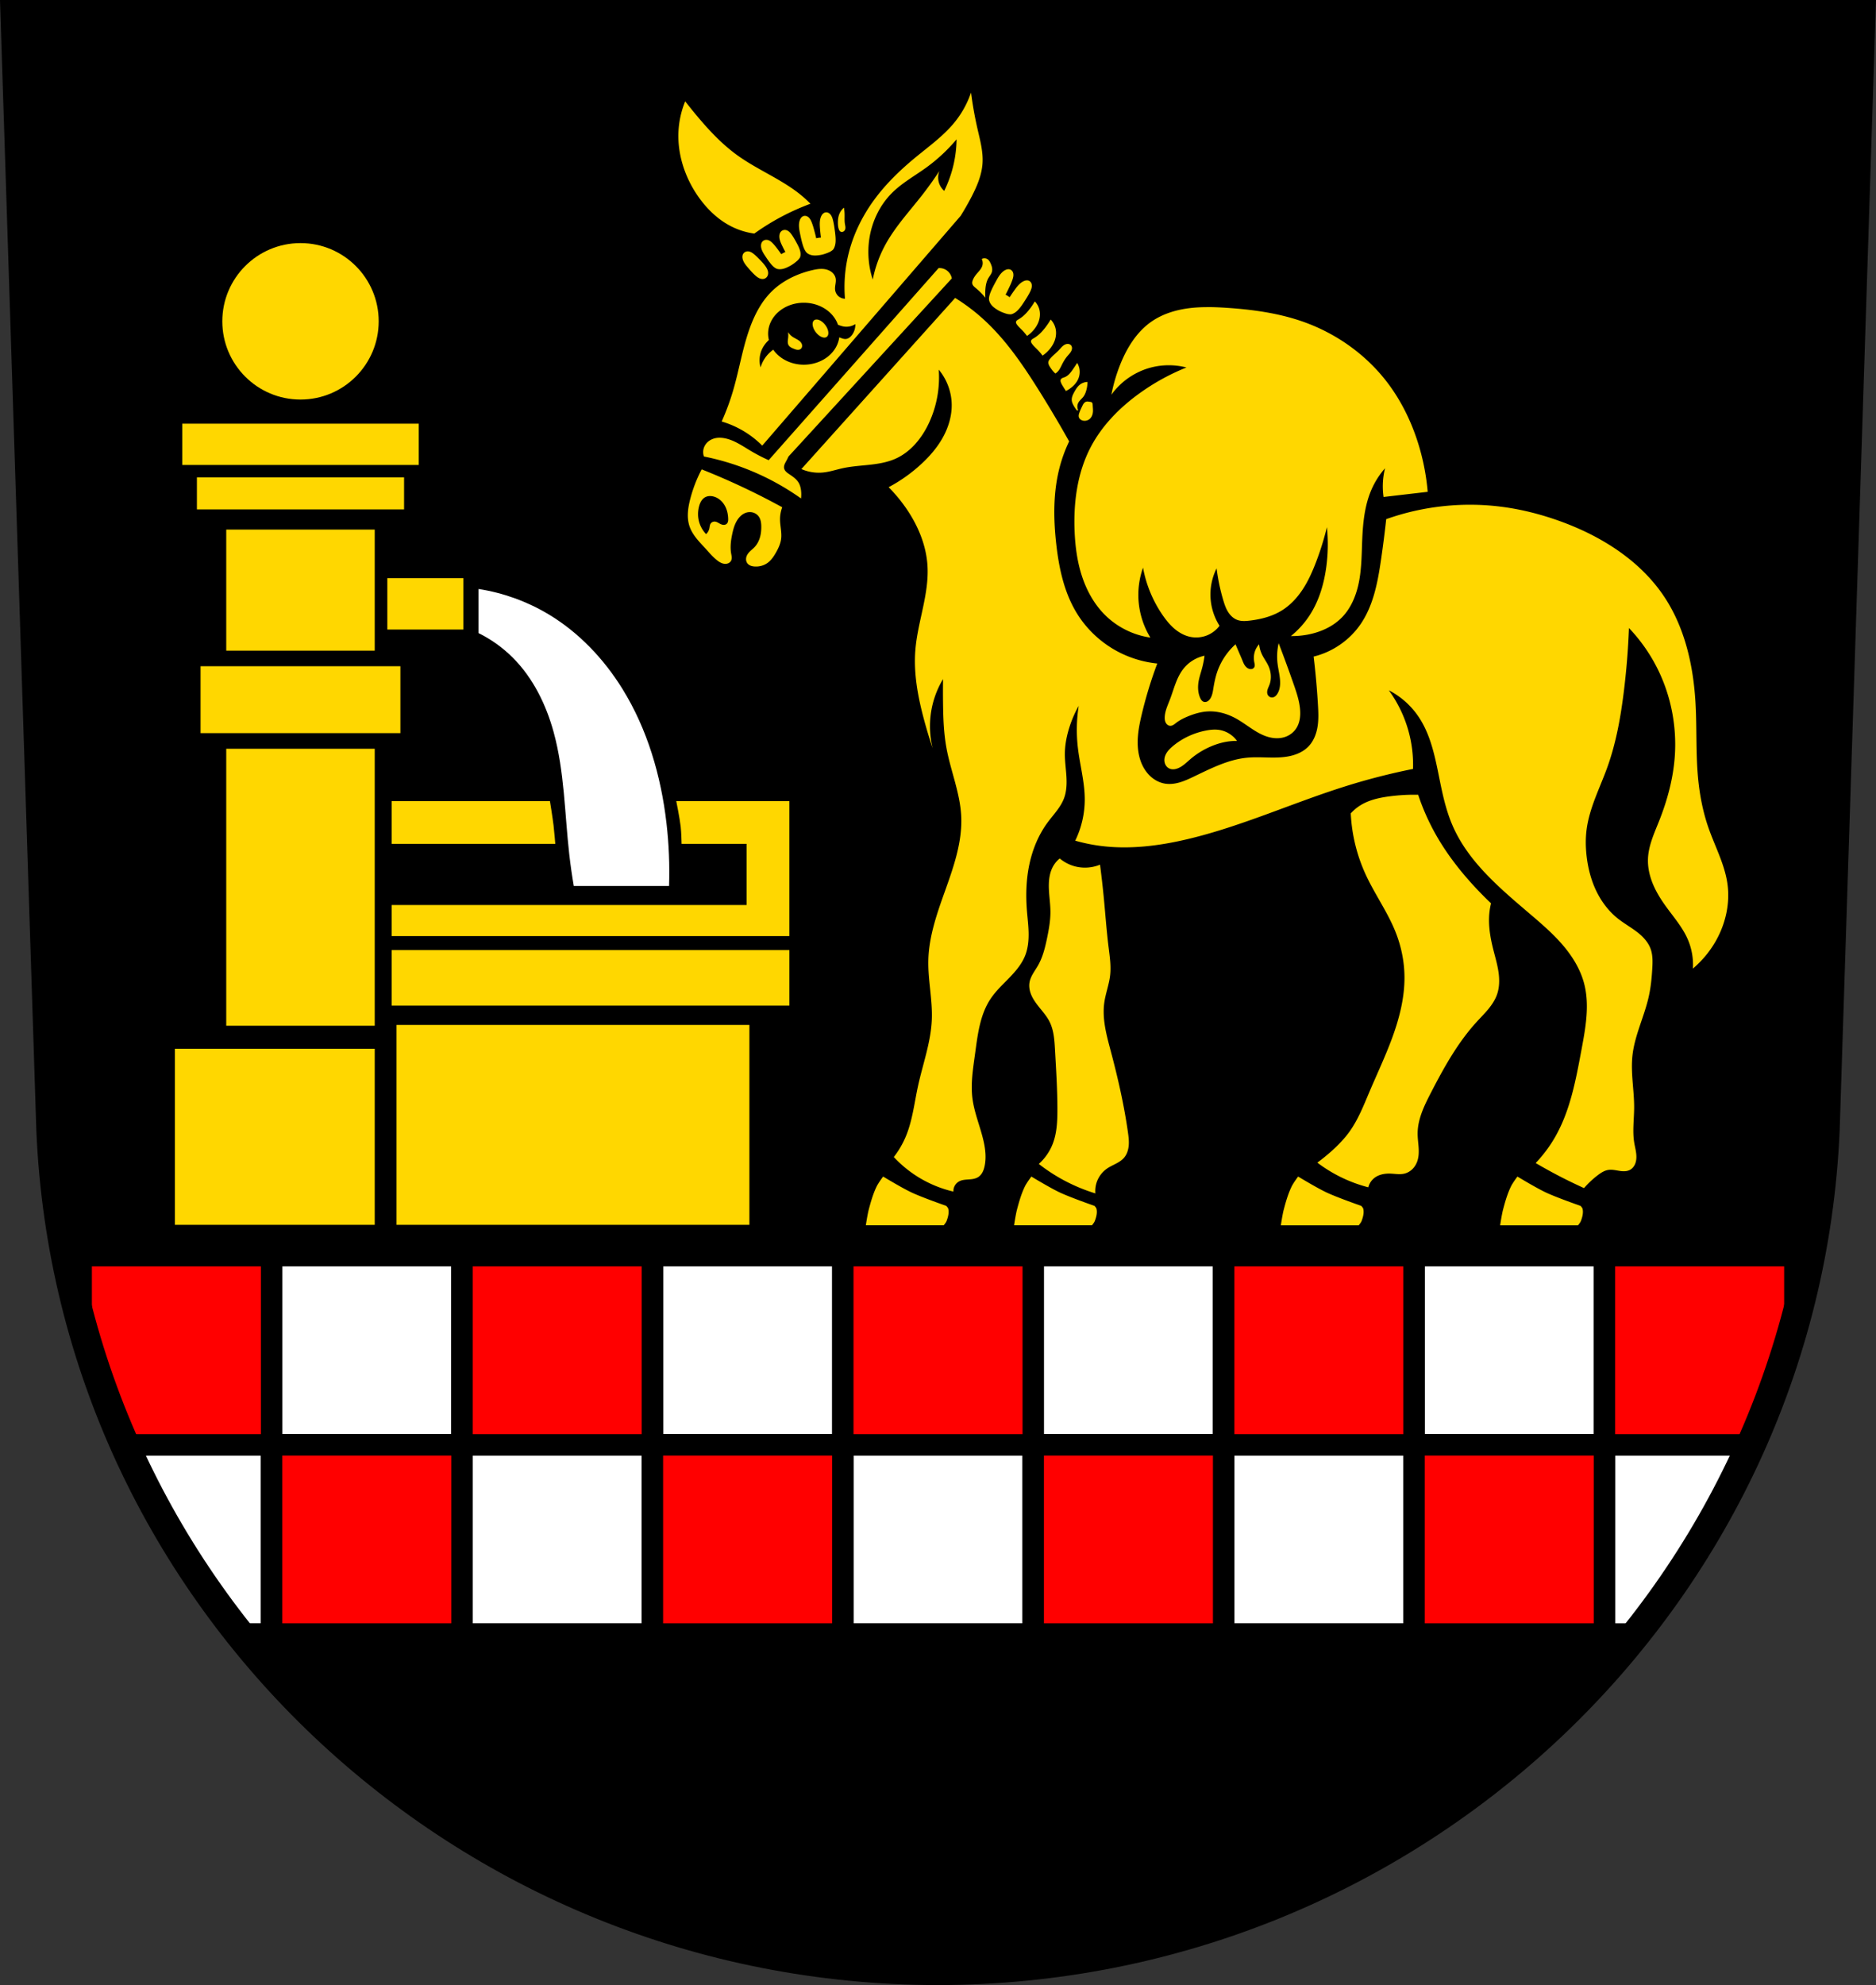 <svg xmlns="http://www.w3.org/2000/svg" width="701.33" height="741.77" viewBox="0 0 701.334 741.769"><rect x="0" y="0" width="701.334" height="741.769" fill="#333333" stroke="none"/><g transform="translate(-24.589-32.854)"><path d="m30.27 38.35l13.398 416.62c7.415 175.25 153.92 314.05 331.59 314.14 177.51-.215 324.07-139.06 331.59-314.14l13.398-416.62h-344.98z" fill-rule="evenodd"/><g stroke="#000"><g stroke-linejoin="round" stroke-linecap="round" stroke-width="8" transform="translate(24.589 32.854)"><path d="m101.52 469.2v70.69h71.18v-70.69h-71.18zm71.18 70.69v70.68h71.18v-70.68h-71.18zm71.18 0h71.18v-70.69h-71.18v70.69zm71.18 0v70.68h71.19v-70.68h-71.19zm71.19 0h71.18v-70.69h-71.18v70.69zm71.18 0v70.68h71.18v-70.68h-71.18zm71.18 0h71.18v-70.69h-71.18v70.69zm71.18 0c0 23.562 0 47.12 0 70.69h11.787c17.16-21.542 31.64-45.27 42.969-70.69h-54.756zm-498.29 0h-54.859c11.303 25.418 25.762 49.14 42.896 70.68h11.963v-70.68z" fill="#fff"/><path d="m599.81 469.2c0 23.562 0 47.12 0 70.69h54.758c6.571-14.743 12.09-30.05 16.428-45.842v-24.844h-71.19zm0 70.69h-71.18v70.69h71.18v-70.69zm-71.18 0v-70.68h-71.18v70.68h71.18zm-71.18 0h-71.18v70.69h71.18v-70.69zm-71.18 0v-70.68h-71.19v70.68h71.19zm-71.19 0h-71.18v70.69h71.18v-70.69zm-71.18 0v-70.68h-71.18v70.68h71.18zm-71.18 0h-71.18v70.69h71.18v-70.69zm-71.18 0v-70.68h-71.19v25.04c4.318 15.723 9.796 30.964 16.324 45.645h54.861z" fill="#f00"/></g><path d="m30.27 38.35l13.398 416.62c7.415 175.25 153.92 314.05 331.59 314.14 177.51-.215 324.07-139.06 331.59-314.14l13.398-416.62h-344.98z" fill="none" fill-rule="evenodd" stroke-width="11"/></g><path d="m136.93 123.69c-16.14 0-29.23 13.09-29.23 29.23 0 16.14 13.09 29.23 29.23 29.23 16.14 0 29.23-13.09 29.23-29.23 0-16.14-13.08-29.23-29.23-29.23m-44.21 67.48v15.42h88.41v-15.42zm5.482 20.04v11.994h77.45v-11.994zm10.967 19.533v45.23h55.51v-45.23zm60.22 18.16v19.19h28.441v-19.19zm-69.816 32.896v25.01h74.7v-25.01zm9.596 30.84v103.49h55.51v-103.49zm61.852 19.555v15.971h61.16c0 0-.374-4.631-.654-6.937-.367-3.02-1.346-9.03-1.346-9.03zm106.38 0c0 0 1.294 6.339 1.657 9.549.241 2.13.343 6.422.343 6.422h24.308v22.852h-132.69v11.625h148.66v-5.813-5.813-22.852-15.971h-15.971zm-106.38 55.662v20.756h148.66v-20.756zm1.797 27.979v74.7h131.93v-74.7zm-82.84 8.91v65.793h74.7v-65.793z" fill="#ffd700"/><g fill-rule="evenodd"><path d="m203.48 252.94v16.477c4.746 2.339 9.104 5.463 12.842 9.208 7.568 7.579 12.441 17.534 15.265 27.865 4.04 14.786 4.09 30.32 5.815 45.553.45 3.973 1.016 7.933 1.696 11.873h35.619c.257-7.844-.067-15.707-.969-23.504-2.039-17.624-7.132-35.08-16.477-50.16-6.955-11.223-16.297-21.08-27.623-27.865-8.01-4.797-16.946-8.03-26.17-9.45" fill="#fff"/><path d="m363.01 34.588c-1.332 3.927-3.351 7.619-5.939 10.857-4.145 5.185-9.623 9.1-14.75 13.316-5.759 4.736-11.174 9.956-15.57 15.979-4.312 5.907-7.617 12.581-9.424 19.668-1.429 5.603-1.915 11.444-1.434 17.207-.897-.008-1.788-.351-2.459-.947-.671-.596-1.115-1.44-1.229-2.33-.091-.715.025-1.437.131-2.15.106-.713.203-1.443.074-2.152-.145-.8-.578-1.535-1.168-2.096-.59-.561-1.329-.951-2.109-1.182-1.79-.529-3.715-.225-5.531.205-5.722 1.356-11.231 4.01-15.365 8.195-3.45 3.49-5.833 7.91-7.58 12.496-2.975 7.806-4.211 16.16-6.555 24.17-1.164 3.985-2.604 7.888-4.303 11.676 2.266.668 4.465 1.562 6.555 2.664 3.165 1.669 6.078 3.819 8.605 6.352l74.16-85.84c1.466-2.331 2.834-4.723 4.098-7.17 2.027-3.923 3.814-8.089 4.098-12.496.276-4.286-.882-8.515-1.844-12.701-1.041-4.532-1.863-9.115-2.459-13.727m-106.86 3.289c-1.306 3.19-2.125 6.578-2.422 10.01-.777 8.99 2.106 18.11 7.266 25.514 3.191 4.579 7.303 8.604 12.273 11.143 2.727 1.392 5.686 2.324 8.719 2.744 3.144-2.258 6.438-4.31 9.852-6.137 3.593-1.923 7.319-3.597 11.143-5.01-.875-.902-1.792-1.765-2.746-2.584-7.353-6.312-16.681-9.84-24.545-15.502-5.885-4.237-10.862-9.604-15.502-15.178-1.372-1.648-2.718-3.316-4.04-5.01m101.46 14.201c-.038 3.02-.383 6.04-1.027 8.99-.776 3.554-1.986 7.01-3.596 10.275-.791-.698-1.414-1.586-1.799-2.568-.608-1.55-.608-3.331 0-4.881-2.01 3.086-4.156 6.086-6.422 8.99-4.79 6.139-10.166 11.903-13.871 18.752-2.173 4.02-3.737 8.363-4.623 12.844-1.587-4.863-2.031-10.1-1.285-15.16.949-6.436 3.873-12.615 8.479-17.209 3.776-3.767 8.523-6.374 12.842-9.504 4.18-3.03 7.986-6.577 11.303-10.533m-42.1 25.539c-.798.661-1.421 1.534-1.787 2.504-.386 1.02-.487 2.126-.477 3.217.007.807.076 1.626.357 2.383.061.163.132.323.229.469.096.145.218.276.367.365.16.096.349.141.535.139.187-.003.371-.053.537-.139.254-.131.463-.343.596-.596.178-.341.214-.741.184-1.125-.03-.384-.122-.759-.184-1.139-.198-1.217-.088-2.46-.119-3.693-.02-.799-.1-1.598-.238-2.385m-6.711 1.74c-.179.009-.358.048-.527.115-.344.137-.649.392-.891.707-.241.315-.422.689-.557 1.08-.48 1.392-.377 2.95-.252 4.441.086 1.031.197 2.057.336 3.08-.495.033-.987.103-1.477.195-.102.019-.204.049-.307.068-.139-.689-.309-1.373-.484-2.051-.317-1.225-.645-2.447-1.084-3.621-.165-.441-.346-.876-.58-1.273-.234-.397-.521-.757-.871-1.016-.302-.223-.652-.368-1.01-.404-.357-.036-.723.038-1.043.225-.325.189-.597.49-.799.84-.202.35-.337.748-.426 1.156-.312 1.454-.027 2.981.271 4.439.304 1.483.625 2.966 1.076 4.398.264.837.603 1.656 1.094 2.336.218.302.495.553.795.738.519.32 1.102.519 1.686.609.986.152 1.996.035 2.98-.127.853-.14 1.69-.413 2.508-.727.507-.194 1.017-.4 1.479-.711.335-.226.695-.459.918-.826.46-.756.692-1.7.746-2.637.08-1.393-.094-2.787-.279-4.166-.17-1.264-.351-2.53-.648-3.762-.111-.462-.241-.922-.426-1.352-.185-.43-.427-.832-.744-1.143-.273-.268-.599-.467-.949-.559-.175-.046-.356-.066-.535-.057m-15.676 6.604c-.347.044-.683.181-.955.4-.276.223-.481.527-.611.857-.13.33-.187.686-.197 1.041-.037 1.263.508 2.462 1.053 3.602.377.788.775 1.564 1.197 2.328-.443.191-.873.41-1.295.646-.088.049-.173.106-.262.156-.326-.499-.679-.983-1.035-1.461-.644-.865-1.296-1.725-2.037-2.508-.278-.294-.57-.578-.898-.814-.328-.236-.697-.426-1.092-.514-.341-.076-.702-.073-1.039.018-.338.091-.651.271-.891.525-.243.258-.404.587-.488.932-.084.345-.092.706-.055 1.059.135 1.256.837 2.369 1.531 3.424.707 1.073 1.427 2.141 2.254 3.125.483.575 1.031 1.109 1.676 1.484.287.167.613.274.941.32.567.08 1.157.043 1.717-.08.946-.208 1.837-.639 2.691-1.096.74-.396 1.426-.891 2.084-1.412.408-.323.816-.657 1.148-1.057.241-.291.504-.596.602-.961.202-.752.141-1.576-.08-2.336-.329-1.13-.891-2.176-1.459-3.207-.52-.944-1.052-1.885-1.68-2.762-.236-.329-.486-.651-.779-.93-.293-.279-.632-.516-1.012-.656-.328-.121-.683-.169-1.029-.125m-13.352 8c-.348-.033-.704.015-1.027.146-.324.132-.615.35-.82.633-.209.287-.327.632-.367.984-.04.352-.005.711.076 1.057.29 1.23 1.123 2.249 1.943 3.209.835.977 1.684 1.945 2.627 2.818.551.51 1.145.995 1.846 1.264.311.119.641.196.975.203.333.007.671-.058.971-.203.344-.166.632-.438.832-.764.2-.325.31-.701.334-1.082.049-.79-.27-1.559-.68-2.236-.609-1.01-1.422-1.873-2.236-2.723-.746-.778-1.502-1.551-2.334-2.236-.312-.257-.637-.504-.992-.697-.355-.194-.744-.335-1.146-.373m88.34 2.582c-.383-.014-.77.082-1.102.273.374.741.462 1.622.242 2.422-.161.585-.476 1.118-.842 1.602-.366.484-.782.926-1.176 1.387-.663.776-1.27 1.623-1.615 2.584-.13.362-.223.749-.162 1.129.058.359.252.687.49.961.239.274.523.504.803.736 1.317 1.098 2.535 2.315 3.633 3.633-.08-1.048-.08-2.101 0-3.148.111-1.458.389-2.939 1.131-4.199.442-.751 1.047-1.425 1.291-2.262.156-.534.154-1.106.051-1.652-.103-.547-.304-1.07-.535-1.576-.268-.585-.597-1.173-1.129-1.535-.317-.216-.697-.339-1.08-.354m-17.234 3.668l-63.52 71.77c-2.36-1.054-4.657-2.247-6.875-3.574-3.153-1.886-6.273-4.091-9.9-4.676-1-.161-2.03-.193-3.03 0-.971.188-1.902.594-2.678 1.207-.776.613-1.39 1.436-1.721 2.367-.376 1.057-.376 2.244 0 3.301 5.44 1.087 10.783 2.654 15.949 4.676 7.198 2.817 14.05 6.519 20.35 10.998.123-1 .123-2.02 0-3.02-.117-.956-.353-1.911-.826-2.75-.805-1.426-2.215-2.387-3.574-3.301-.415-.279-.833-.561-1.186-.916-.353-.355-.642-.792-.74-1.283-.096-.48-.004-.981.168-1.439.172-.458.422-.882.658-1.311.296-.539.571-1.09.824-1.65l61.05-66.55c-.21-1.209-.92-2.321-1.926-3.02-.874-.61-1.961-.908-3.02-.826m25.887.422c-.194.022-.39.069-.58.137-.381.135-.742.352-1.074.605-1.181.905-1.952 2.251-2.67 3.555-.73 1.326-1.45 2.664-2.035 4.047-.342.808-.614 1.651-.682 2.486-.03.371.019.742.127 1.078.187.58.501 1.11.887 1.557.651.755 1.499 1.321 2.354 1.836.741.447 1.553.782 2.379 1.074.512.181 1.035.355 1.588.418.402.045.827.099 1.234-.035.84-.278 1.627-.845 2.275-1.523.964-1.01 1.737-2.181 2.49-3.352.69-1.072 1.373-2.153 1.945-3.283.215-.424.417-.859.555-1.307.138-.447.213-.91.174-1.352-.034-.382-.155-.744-.361-1.041-.207-.297-.5-.527-.846-.645-.351-.119-.751-.122-1.139-.039-.388.083-.767.251-1.123.461-1.268.748-2.2 2-3.072 3.219-.603.841-1.184 1.694-1.742 2.563-.398-.295-.817-.561-1.25-.809-.09-.051-.186-.097-.277-.148.341-.614.653-1.246.959-1.875.554-1.138 1.098-2.281 1.525-3.459.16-.442.305-.892.385-1.346.079-.454.093-.916-.006-1.34-.086-.366-.257-.7-.506-.959-.249-.26-.575-.442-.939-.508-.185-.033-.38-.037-.574-.016m-19.686 10.717l-57.49 63.947c2.523 1.109 5.332 1.557 8.07 1.291 2.524-.245 4.949-1.078 7.428-1.615 3.262-.707 6.61-.902 9.928-1.264 3.318-.362 6.661-.905 9.713-2.256 5.788-2.563 10.02-7.844 12.656-13.598 2.811-6.13 4.045-12.974 3.553-19.699 3.01 3.592 4.753 8.23 4.844 12.918.083 4.291-1.183 8.546-3.248 12.309-2.065 3.763-4.909 7.06-8.06 9.975-3.691 3.421-7.827 6.361-12.271 8.721 2.374 2.388 4.538 4.986 6.459 7.752 4.447 6.403 7.607 13.855 8.07 21.637.633 10.559-3.648 20.786-4.521 31.33-.729 8.801.936 17.633 3.23 26.16.965 3.585 2.041 7.139 3.229 10.656-1.337-5.381-1.337-11.09 0-16.471.817-3.291 2.128-6.459 3.875-9.365-.037 3.01-.037 6.03 0 9.04.07 5.621.273 11.265 1.293 16.793 1.562 8.465 5.03 16.596 5.49 25.19.523 9.746-2.853 19.231-6.137 28.422-2.956 8.274-5.911 16.73-6.137 25.514-.191 7.444 1.595 14.843 1.293 22.283-.344 8.475-3.366 16.581-5.168 24.869-1.367 6.288-2.057 12.787-4.521 18.73-1.149 2.771-2.675 5.387-4.521 7.752 3.092 3.325 6.702 6.169 10.658 8.396 3.636 2.047 7.564 3.575 11.627 4.521-.039-.79.154-1.59.553-2.273.399-.683 1-1.247 1.707-1.602.988-.496 2.127-.572 3.23-.646.673-.045 1.348-.093 2.01-.229.66-.136 1.309-.363 1.867-.74.635-.429 1.132-1.042 1.494-1.717.363-.675.595-1.411.766-2.158.701-3.071.364-6.293-.322-9.367-1.214-5.434-3.504-10.623-4.199-16.15-.689-5.474.221-11.01.971-16.473.982-7.157 1.805-14.658 5.813-20.668 1.923-2.883 4.487-5.269 6.9-7.756 2.413-2.487 4.738-5.172 6.02-8.393 1.064-2.68 1.351-5.611 1.299-8.494-.053-2.883-.432-5.748-.652-8.623-.438-5.718-.24-11.511.969-17.12 1.198-5.555 3.409-10.928 6.781-15.502 2.171-2.944 4.851-5.618 6.137-9.04.991-2.641 1.071-5.536.893-8.352-.178-2.816-.6-5.62-.568-8.441.032-2.84.524-5.664 1.291-8.398.914-3.261 2.218-6.412 3.875-9.365-.799 5.122-.907 10.351-.322 15.502.736 6.482 2.564 12.854 2.584 19.377.016 5.348-1.209 10.697-3.553 15.504 3.068.878 6.201 1.526 9.365 1.938 10.984 1.43 22.17-.008 32.941-2.584 20.11-4.808 39.05-13.507 58.779-19.701 8.274-2.598 16.688-4.755 25.19-6.459.152-4.675-.394-9.371-1.615-13.887-1.504-5.562-4.04-10.845-7.428-15.502 4.383 2.259 8.193 5.62 10.98 9.688 5.408 7.892 6.712 17.775 8.721 27.13 1.017 4.736 2.256 9.448 4.197 13.887 6.05 13.823 18.241 23.789 29.713 33.588 4.093 3.496 8.164 7.06 11.639 11.168 3.474 4.111 6.353 8.822 7.738 14.02 2.154 8.09.57 16.642-.969 24.869-2.076 11.1-4.137 22.459-9.688 32.29-2.047 3.628-4.551 7-7.43 10.01 3.281 1.931 6.62 3.762 10.01 5.49 2.66 1.356 5.353 2.649 8.07 3.877 1.546-1.79 3.282-3.418 5.168-4.846 1.163-.881 2.434-1.707 3.875-1.938 1.348-.216 2.716.107 4.064.322.674.107 1.355.188 2.037.16.682-.028 1.367-.168 1.973-.482.828-.43 1.471-1.171 1.871-2.01.4-.843.567-1.782.584-2.715.033-1.865-.516-3.684-.816-5.525-.698-4.284-.047-8.66-.023-13 .035-6.471-1.329-12.942-.646-19.377.814-7.674 4.477-14.746 6.137-22.283.747-3.394 1.084-6.867 1.291-10.336.149-2.5.222-5.078-.645-7.428-.978-2.652-3.064-4.751-5.322-6.451-2.258-1.7-4.742-3.088-6.951-4.852-3.475-2.774-6.195-6.434-8.102-10.451-1.906-4.02-3.01-8.386-3.525-12.803-.385-3.324-.436-6.695 0-10.01 1.068-8.122 4.981-15.545 7.752-23.254 3.249-9.04 4.948-18.565 6.137-28.1.99-7.934 1.636-15.909 1.938-23.898 4.449 4.665 8.168 10.02 10.98 15.824 4.837 9.974 6.947 21.242 6.137 32.3-.602 8.209-2.779 16.248-5.814 23.898-1.831 4.616-4.01 9.248-4.197 14.211-.12 3.155.585 6.307 1.773 9.232 1.188 2.925 2.851 5.637 4.686 8.207 2.939 4.116 6.371 7.961 8.396 12.596 1.502 3.438 2.172 7.236 1.938 10.98 3.345-2.823 6.199-6.226 8.396-10.01 3.769-6.492 5.564-14.205 4.521-21.639-1.029-7.333-4.671-13.998-7.104-20.992-2.096-6.03-3.301-12.342-3.889-18.695-.864-9.345-.407-18.764-.957-28.13-.812-13.831-3.974-27.853-11.627-39.4-8.915-13.455-23.28-22.536-38.432-28.1-6.999-2.569-14.253-4.474-21.639-5.49-14.721-2.026-29.922-.461-43.922 4.521-.552 5.071-1.198 10.133-1.938 15.18-1.241 8.466-2.868 17.197-7.752 24.22-4.112 5.915-10.439 10.25-17.439 11.949.724 6.01 1.264 12.04 1.615 18.09.159 2.728.278 5.48-.164 8.176-.442 2.696-1.489 5.362-3.389 7.326-1.799 1.861-4.259 2.982-6.783 3.553-5.265 1.19-10.773.131-16.15.645-7.09.677-13.597 4.04-20.02 7.105-1.676.801-3.369 1.59-5.152 2.111-1.783.522-3.672.77-5.506.473-1.966-.319-3.808-1.265-5.297-2.588-1.489-1.323-2.633-3.01-3.424-4.84-1.241-2.867-1.622-6.05-1.488-9.172.134-3.121.767-6.197 1.488-9.236 1.534-6.465 3.478-12.834 5.814-19.05-4.925-.497-9.758-1.913-14.172-4.154-6.484-3.293-12.05-8.387-15.863-14.578-4.764-7.728-6.714-16.86-7.729-25.881-1.075-9.559-1.175-19.36 1.256-28.668.873-3.344 2.069-6.605 3.564-9.721-3.613-6.442-7.382-12.796-11.303-19.05-6.05-9.65-12.539-19.18-20.992-26.805-3.201-2.889-6.666-5.488-10.336-7.752m29.795 1.293c-.603 1.04-1.279 2.038-2.02 2.986-1.132 1.451-2.44 2.8-4.04 3.715-.205.118-.415.228-.596.381-.18.153-.332.355-.373.588-.031.172 0 .351.064.514.063.163.159.312.26.455.548.781 1.269 1.419 1.938 2.1.67.681 1.291 1.41 1.857 2.18.931-.636 1.775-1.4 2.502-2.262.845-1 1.534-2.144 1.938-3.391.446-1.377.535-2.881.162-4.279-.298-1.119-.888-2.157-1.695-2.986m-86.355.494a13.35 11.579 0 0 1 12.768 8.232c.723.283 1.451.547 2.217.668 1.469.232 3.02-.098 4.268-.908.061 1.454-.394 2.923-1.27 4.086-.27.358-.582.691-.947.951-.365.26-.787.447-1.232.502-.453.056-.915-.025-1.352-.158-.409-.125-.802-.294-1.201-.445a13.35 11.579 0 0 1 -13.25 10.23 13.35 11.579 0 0 1 -11.426 -5.611c-.035.025-.073.046-.107.072-1.157.859-2.184 1.899-2.998 3.088-.722 1.055-1.276 2.224-1.635 3.451-.642-2.237-.444-4.706.545-6.813.611-1.3 1.514-2.436 2.563-3.424a13.35 11.579 0 0 1 -.291 -2.342 13.35 11.579 0 0 1 13.35 -11.58m150.81 1.646c-2.449.005-4.893.134-7.318.471-4.851.674-9.652 2.213-13.658 5.03-5.445 3.831-9.08 9.77-11.551 15.951-1.456 3.641-2.562 7.421-3.299 11.273 3.568-4.976 8.921-8.643 14.85-10.174 4.306-1.112 8.893-1.112 13.199 0-6.337 2.544-12.356 5.877-17.875 9.898-7.249 5.283-13.705 11.859-17.875 19.801-5.05 9.614-6.515 20.775-6.05 31.623.242 5.635.99 11.283 2.744 16.643 1.754 5.36 4.55 10.437 8.531 14.432 4.564 4.58 10.646 7.622 17.05 8.525-2.493-4.065-4.01-8.722-4.4-13.475-.347-4.27.22-8.612 1.65-12.65 1.164 6.396 3.713 12.537 7.424 17.875 1.26 1.813 2.663 3.544 4.348 4.971 1.685 1.427 3.669 2.543 5.828 3 2.02.432 4.167.273 6.104-.453 1.936-.726 3.657-2.02 4.896-3.672-1.834-2.89-2.976-6.217-3.301-9.625-.386-4.04.387-8.19 2.201-11.824.505 4 1.333 7.958 2.475 11.824.445 1.506.944 3.02 1.764 4.355.819 1.34 1.992 2.513 3.461 3.07 1.474.559 3.108.459 4.674.275 4.238-.498 8.482-1.588 12.1-3.852 3.15-1.971 5.724-4.773 7.76-7.881 2.036-3.108 3.557-6.524 4.891-9.992 1.655-4.306 3.034-8.719 4.125-13.201.513 5.03.421 10.119-.275 15.12-.861 6.192-2.681 12.332-6.05 17.6-1.932 3.02-4.357 5.726-7.15 7.975 2.12.029 4.241-.154 6.324-.549 4.831-.915 9.534-3.04 12.926-6.6 3.511-3.684 5.404-8.656 6.309-13.664.904-5.01.901-10.127 1.115-15.211.27-6.395.921-12.904 3.486-18.768 1.258-2.875 2.965-5.551 5.04-7.906-.496 1.978-.774 4.01-.826 6.05-.04 1.562.053 3.129.275 4.676l16.5-1.926c-.527-6.156-1.727-12.253-3.574-18.15-2.6-8.298-6.505-16.222-11.826-23.1-7.906-10.218-18.894-17.961-31.07-22.275-9.164-3.246-18.899-4.579-28.6-5.225-2.444-.163-4.898-.282-7.348-.277m-146.041 4.635a3.89 2.224 52.817 0 0 -.883 .27 3.89 2.224 52.817 0 0 .547 4.43 3.89 2.224 52.817 0 0 4.127 1.789 3.89 2.224 52.817 0 0 -.545 -4.428 3.89 2.224 52.817 0 0 -3.246 -2.061m87.51.014c-.631 1.086-1.337 2.129-2.111 3.119-1.185 1.515-2.553 2.923-4.223 3.877-.215.123-.434.239-.623.398-.189.16-.346.37-.389.613-.032.18 0 .367.066.537.066.17.166.325.271.475.573.815 1.326 1.481 2.025 2.191.7.711 1.351 1.472 1.943 2.275.974-.664 1.857-1.459 2.617-2.359.883-1.045 1.605-2.24 2.027-3.541.467-1.437.557-3.01.168-4.467-.312-1.168-.929-2.254-1.773-3.119m-98.15 4.705c.078.731.078 1.469 0 2.199-.047.441-.123.881-.131 1.324-.008.444.055.898.268 1.287.193.353.5.635.84.852.34.216.713.371 1.086.523.45.184.91.367 1.395.41.242.022.49.008.725-.057.234-.065.456-.184.631-.354.266-.259.409-.629.422-1 .013-.371-.099-.741-.285-1.063-.396-.684-1.094-1.131-1.787-1.512-.559-.307-1.134-.589-1.65-.963-.608-.441-1.126-1-1.512-1.648m104.5 4.41c-.659.004-1.278.331-1.783.754-.505.423-.918.942-1.365 1.426-1.048 1.132-2.297 2.068-3.311 3.23-.329.377-.641.798-.727 1.291-.062.357.003.728.131 1.066.128.339.318.65.516.953.388.596.811 1.17 1.291 1.695.205.225.422.441.646.646.358-.223.685-.497.969-.809.717-.788 1.134-1.793 1.615-2.744.537-1.062 1.17-2.079 1.938-2.988.445-.527.938-1.022 1.291-1.615.213-.357.374-.753.408-1.168.035-.415-.064-.848-.326-1.172-.153-.189-.356-.335-.58-.43-.224-.094-.47-.138-.713-.137m3.553 7.105c-.524.817-1.063 1.624-1.615 2.422-.407.588-.824 1.174-1.32 1.689-.497.515-1.078.96-1.746 1.217-.273.105-.56.18-.824.307-.132.063-.257.14-.367.236-.11.097-.204.212-.264.346-.079.177-.095.378-.072.57.023.193.083.38.154.561.19.482.456.931.727 1.373.366.599.744 1.19 1.131 1.775.592-.303 1.16-.654 1.695-1.049 1.229-.907 2.301-2.071 2.906-3.473.534-1.237.684-2.638.404-3.955-.151-.712-.427-1.399-.809-2.02m3.875 7.105c-1.049.018-2.088.393-2.906 1.049-.875.701-1.474 1.685-2.02 2.666-.27.488-.532.982-.719 1.508-.186.525-.295 1.085-.25 1.641.058.719.37 1.391.727 2.02.355.623.76 1.219 1.211 1.777l.484-.082c-.426-.848-.426-1.896 0-2.744.456-.908 1.327-1.529 1.938-2.342.502-.668.818-1.457 1.049-2.26.302-1.049.465-2.139.484-3.23m-.082 7.314c-.107 0-.214 0-.32.033-.406.087-.753.361-1.01.689-.255.328-.431.71-.607 1.086-.374.797-.762 1.589-1.049 2.422-.089.26-.169.526-.207.799-.038.272-.033.553.045.816.099.336.314.633.588.852.274.219.603.364.945.441.837.189 1.755-.029 2.424-.566.396-.317.704-.737.916-1.197.212-.461.329-.962.375-1.467.075-.832-.042-1.667-.08-2.502-.009-.208-.015-.42-.068-.621-.053-.201-.161-.396-.336-.51-.094-.061-.203-.096-.313-.117-.11-.022-.223-.031-.334-.045-.323-.039-.649-.116-.971-.113m-144.16 25.35c-1.837 3.487-3.27 7.186-4.262 11-.878 3.377-1.4 7.01-.275 10.313 1.141 3.35 3.804 5.907 6.188 8.523 1.355 1.488 2.658 3.048 4.262 4.264.775.588 1.653 1.102 2.621 1.197.484.048.983-.016 1.426-.217.443-.201.827-.544 1.041-.98.205-.419.25-.902.217-1.367-.033-.466-.139-.923-.217-1.383-.401-2.368-.082-4.8.412-7.15.452-2.153 1.086-4.344 2.477-6.05.692-.849 1.577-1.566 2.611-1.926.844-.294 1.777-.341 2.639-.105.862.236 1.647.759 2.174 1.48.383.525.626 1.141.768 1.775.142.634.186 1.288.195 1.938.021 1.382-.109 2.773-.496 4.1-.387 1.327-1.037 2.588-1.979 3.6-.909.977-2.088 1.728-2.75 2.887-.276.484-.453 1.031-.467 1.588-.014.557.14 1.123.467 1.574.305.421.749.73 1.23.924.482.194 1 .28 1.52.314 1.639.109 3.32-.309 4.674-1.238 1.435-.985 2.441-2.473 3.301-3.986.901-1.587 1.693-3.278 1.924-5.088.309-2.418-.403-4.849-.412-7.287-.006-1.546.275-3.092.824-4.537-4.781-2.622-9.642-5.1-14.574-7.426-5.106-2.408-10.289-4.655-15.537-6.736m2.857 9.98c.566-.037 1.134.039 1.68.193 1.032.293 1.977.867 2.748 1.613.771.746 1.371 1.663 1.791 2.65.535 1.256.782 2.622.824 3.986.011.344.009.693-.066 1.029-.075.336-.231.663-.484.896-.162.149-.36.255-.57.318-.211.063-.433.084-.652.07-.439-.027-.861-.187-1.252-.389-.313-.161-.61-.35-.924-.508-.314-.158-.649-.288-1-.318-.323-.028-.654.033-.945.176-.291.143-.541.371-.705.65-.144.246-.221.526-.273.807-.052.28-.081.565-.139.844-.174.837-.613 1.616-1.238 2.199-1.358-1.402-2.32-3.184-2.75-5.088-.398-1.762-.339-3.62.139-5.361.179-.655.419-1.297.775-1.875.356-.578.834-1.09 1.424-1.426.493-.28 1.054-.432 1.619-.469m212.84 54.979c-.572 2.478-.714 5.05-.414 7.58.284 2.396.961 4.755.965 7.168.002 1.493-.275 3.03-1.104 4.271-.197.295-.425.572-.701.795-.276.222-.603.389-.953.445-.394.064-.809-.015-1.154-.215-.346-.2-.62-.518-.773-.887-.241-.577-.183-1.24-.004-1.84.179-.599.47-1.159.691-1.744.872-2.298.629-4.94-.412-7.166-.672-1.436-1.651-2.709-2.344-4.135-.587-1.209-.961-2.522-1.102-3.859-.892.96-1.519 2.164-1.793 3.445-.232 1.086-.213 2.219 0 3.309.058.299.132.596.154.9.022.304-.012.621-.154.891-.149.282-.413.497-.711.611-.298.114-.627.132-.941.078-.387-.066-.755-.238-1.07-.473-.315-.234-.581-.53-.805-.854-.448-.646-.723-1.391-1.02-2.119-.396-.972-.827-1.93-1.24-2.895l-1.24-2.895c-1.161 1.046-2.224 2.201-3.17 3.445-1.524 2-2.744 4.242-3.584 6.615-.726 2.051-1.166 4.192-1.516 6.34-.226 1.389-.436 2.841-1.24 3.996-.264.379-.594.724-1 .941-.408.218-.901.3-1.342.162-.336-.105-.626-.331-.85-.604-.224-.272-.388-.589-.529-.912-.842-1.93-.919-4.13-.551-6.203.283-1.592.815-3.126 1.24-4.686.432-1.583.755-3.197.965-4.824-3.07.636-5.9 2.374-7.855 4.824-2.644 3.312-3.581 7.621-5.1 11.578-.811 2.114-1.819 4.215-1.93 6.477-.024.494-.004.995.119 1.475.123.479.354.936.709 1.281.332.323.777.541 1.24.553.42.011.828-.145 1.189-.359.361-.214.683-.488 1.016-.744 1.371-1.059 2.942-1.829 4.547-2.48 2.334-.947 4.789-1.661 7.305-1.791 3.641-.189 7.279.864 10.475 2.617 4.056 2.225 7.551 5.589 11.99 6.891 2.106.618 4.408.727 6.479 0 1.604-.563 3.035-1.628 3.996-3.03.73-1.066 1.183-2.308 1.408-3.58.225-1.272.229-2.575.107-3.861-.295-3.125-1.308-6.134-2.342-9.1-1.804-5.174-3.688-10.32-5.65-15.436m-23.568 32.29c-1.245-.031-2.496.134-3.721.377-4.544.903-8.882 2.917-12.404 5.926-.777.663-1.52 1.382-2.086 2.232-.566.85-.948 1.846-.945 2.867.002.654.165 1.313.496 1.877.331.564.834 1.031 1.434 1.293.498.217 1.052.29 1.594.252.542-.038 1.073-.185 1.576-.391 1.804-.736 3.203-2.181 4.686-3.445 2.269-1.935 4.839-3.512 7.58-4.686 2.242-.959 4.607-1.651 7.03-1.93.915-.105 1.835-.15 2.756-.137-1.56-2.221-4.066-3.755-6.754-4.135-.412-.058-.825-.091-1.24-.102m73 24.344c-2.721.049-5.437.255-8.135.617-3.71.498-7.463 1.323-10.654 3.279-1.369.839-2.615 1.877-3.688 3.072.186 3.864.735 7.711 1.639 11.473.93 3.87 2.234 7.65 3.893 11.268 3.4 7.418 8.269 14.13 11.268 21.715 2.059 5.21 3.202 10.787 3.277 16.389.107 7.986-1.938 15.863-4.711 23.354-2.497 6.745-5.586 13.253-8.398 19.873-2.154 5.07-4.177 10.264-7.375 14.75-1.884 2.642-4.149 4.995-6.557 7.17-1.765 1.595-3.612 3.099-5.531 4.506 2.693 2.04 5.577 3.826 8.604 5.326 3.336 1.654 6.845 2.961 10.449 3.893.34-1.366 1.147-2.612 2.254-3.482 1.649-1.296 3.843-1.706 5.939-1.639 1.782.057 3.595.424 5.326 0 1.152-.282 2.211-.913 3.043-1.758.832-.845 1.441-1.899 1.807-3.03.526-1.624.55-3.369.434-5.072-.116-1.703-.365-3.4-.363-5.107.006-5.362 2.455-10.385 4.914-15.15 4.863-9.421 10.05-18.809 17.209-26.631 1.445-1.579 2.967-3.091 4.324-4.746 1.357-1.655 2.557-3.475 3.256-5.498.932-2.698.931-5.64.51-8.463-.422-2.823-1.25-5.568-1.945-8.336-1.127-4.485-1.916-9.126-1.434-13.725.123-1.173.329-2.338.615-3.482-2.632-2.489-5.162-5.088-7.58-7.785-4.868-5.431-9.294-11.281-12.906-17.617-2.744-4.815-5.01-9.901-6.76-15.16-.907-.018-1.816-.02-2.723-.004m-131.28 23.797c-1.071.873-1.964 1.965-2.607 3.188-.979 1.86-1.368 3.983-1.449 6.084-.139 3.578.574 7.138.58 10.719.006 3.264-.576 6.499-1.238 9.695-.737 3.554-1.6 7.144-3.398 10.297-.593 1.038-1.281 2.02-1.879 3.055-.598 1.035-1.11 2.139-1.307 3.318-.193 1.158-.075 2.357.252 3.484.327 1.128.858 2.188 1.486 3.18 1.762 2.784 4.292 5.061 5.77 8.01 1.612 3.212 1.827 6.92 2.027 10.508.416 7.441.897 14.883.895 22.336 0 4.314-.183 8.724-1.738 12.748-1.112 2.875-2.915 5.479-5.215 7.531 3.256 2.544 6.753 4.779 10.43 6.664 3.436 1.761 7.03 3.217 10.719 4.346-.104-1.164-.007-2.346.289-3.477.609-2.329 2.077-4.424 4.057-5.795 1.041-.721 2.203-1.241 3.324-1.83 1.121-.589 2.223-1.265 3.049-2.225 1.085-1.262 1.61-2.932 1.752-4.59.142-1.658-.069-3.323-.303-4.971-1.44-10.17-3.735-20.2-6.373-30.13-1.593-5.994-3.329-12.168-2.453-18.309.486-3.406 1.763-6.667 2.162-10.08.416-3.564-.137-7.158-.578-10.719-.74-5.97-1.165-11.975-1.738-17.963-.408-4.257-.891-8.508-1.449-12.748-3 1.243-6.427 1.452-9.561.58-2.01-.56-3.903-1.556-5.504-2.898m-66.02 118.86c0 0-1.745 2.319-2.383 3.619-1.354 2.762-2.213 5.764-2.996 8.748-.503 1.917-1.084 5.85-1.084 5.85h29.11c0 0 .839-.986 1.066-1.582.549-1.439.996-3.086.637-4.586-.105-.44-.773-1.105-.773-1.105 0 0-8.752-3.03-12.941-4.994-3.671-1.725-10.631-5.949-10.631-5.949m55.41 0c0 0-1.744 2.319-2.381 3.619-1.354 2.762-2.215 5.764-2.998 8.748-.503 1.917-1.084 5.85-1.084 5.85h29.11c0 0 .839-.986 1.066-1.582.549-1.439.996-3.086.637-4.586-.105-.44-.773-1.105-.773-1.105 0 0-8.752-3.03-12.941-4.994-3.671-1.725-10.633-5.949-10.633-5.949m99.73 0c0 0-1.745 2.319-2.383 3.619-1.354 2.762-2.213 5.764-2.996 8.748-.503 1.917-1.084 5.85-1.084 5.85h29.11c0 0 .839-.986 1.066-1.582.549-1.439.996-3.086.637-4.586-.105-.44-.773-1.105-.773-1.105 0 0-8.752-3.03-12.941-4.994-3.671-1.725-10.631-5.949-10.631-5.949m81.977 0c0 0-1.745 2.319-2.383 3.619-1.354 2.762-2.213 5.764-2.996 8.748-.503 1.917-1.084 5.85-1.084 5.85h29.11c0 0 .839-.986 1.066-1.582.549-1.439.996-3.086.637-4.586-.105-.44-.773-1.105-.773-1.105 0 0-8.752-3.03-12.941-4.994-3.671-1.725-10.631-5.949-10.631-5.949" transform="translate(24.589 32.854)" fill="#ffd700"/></g></g></svg>
